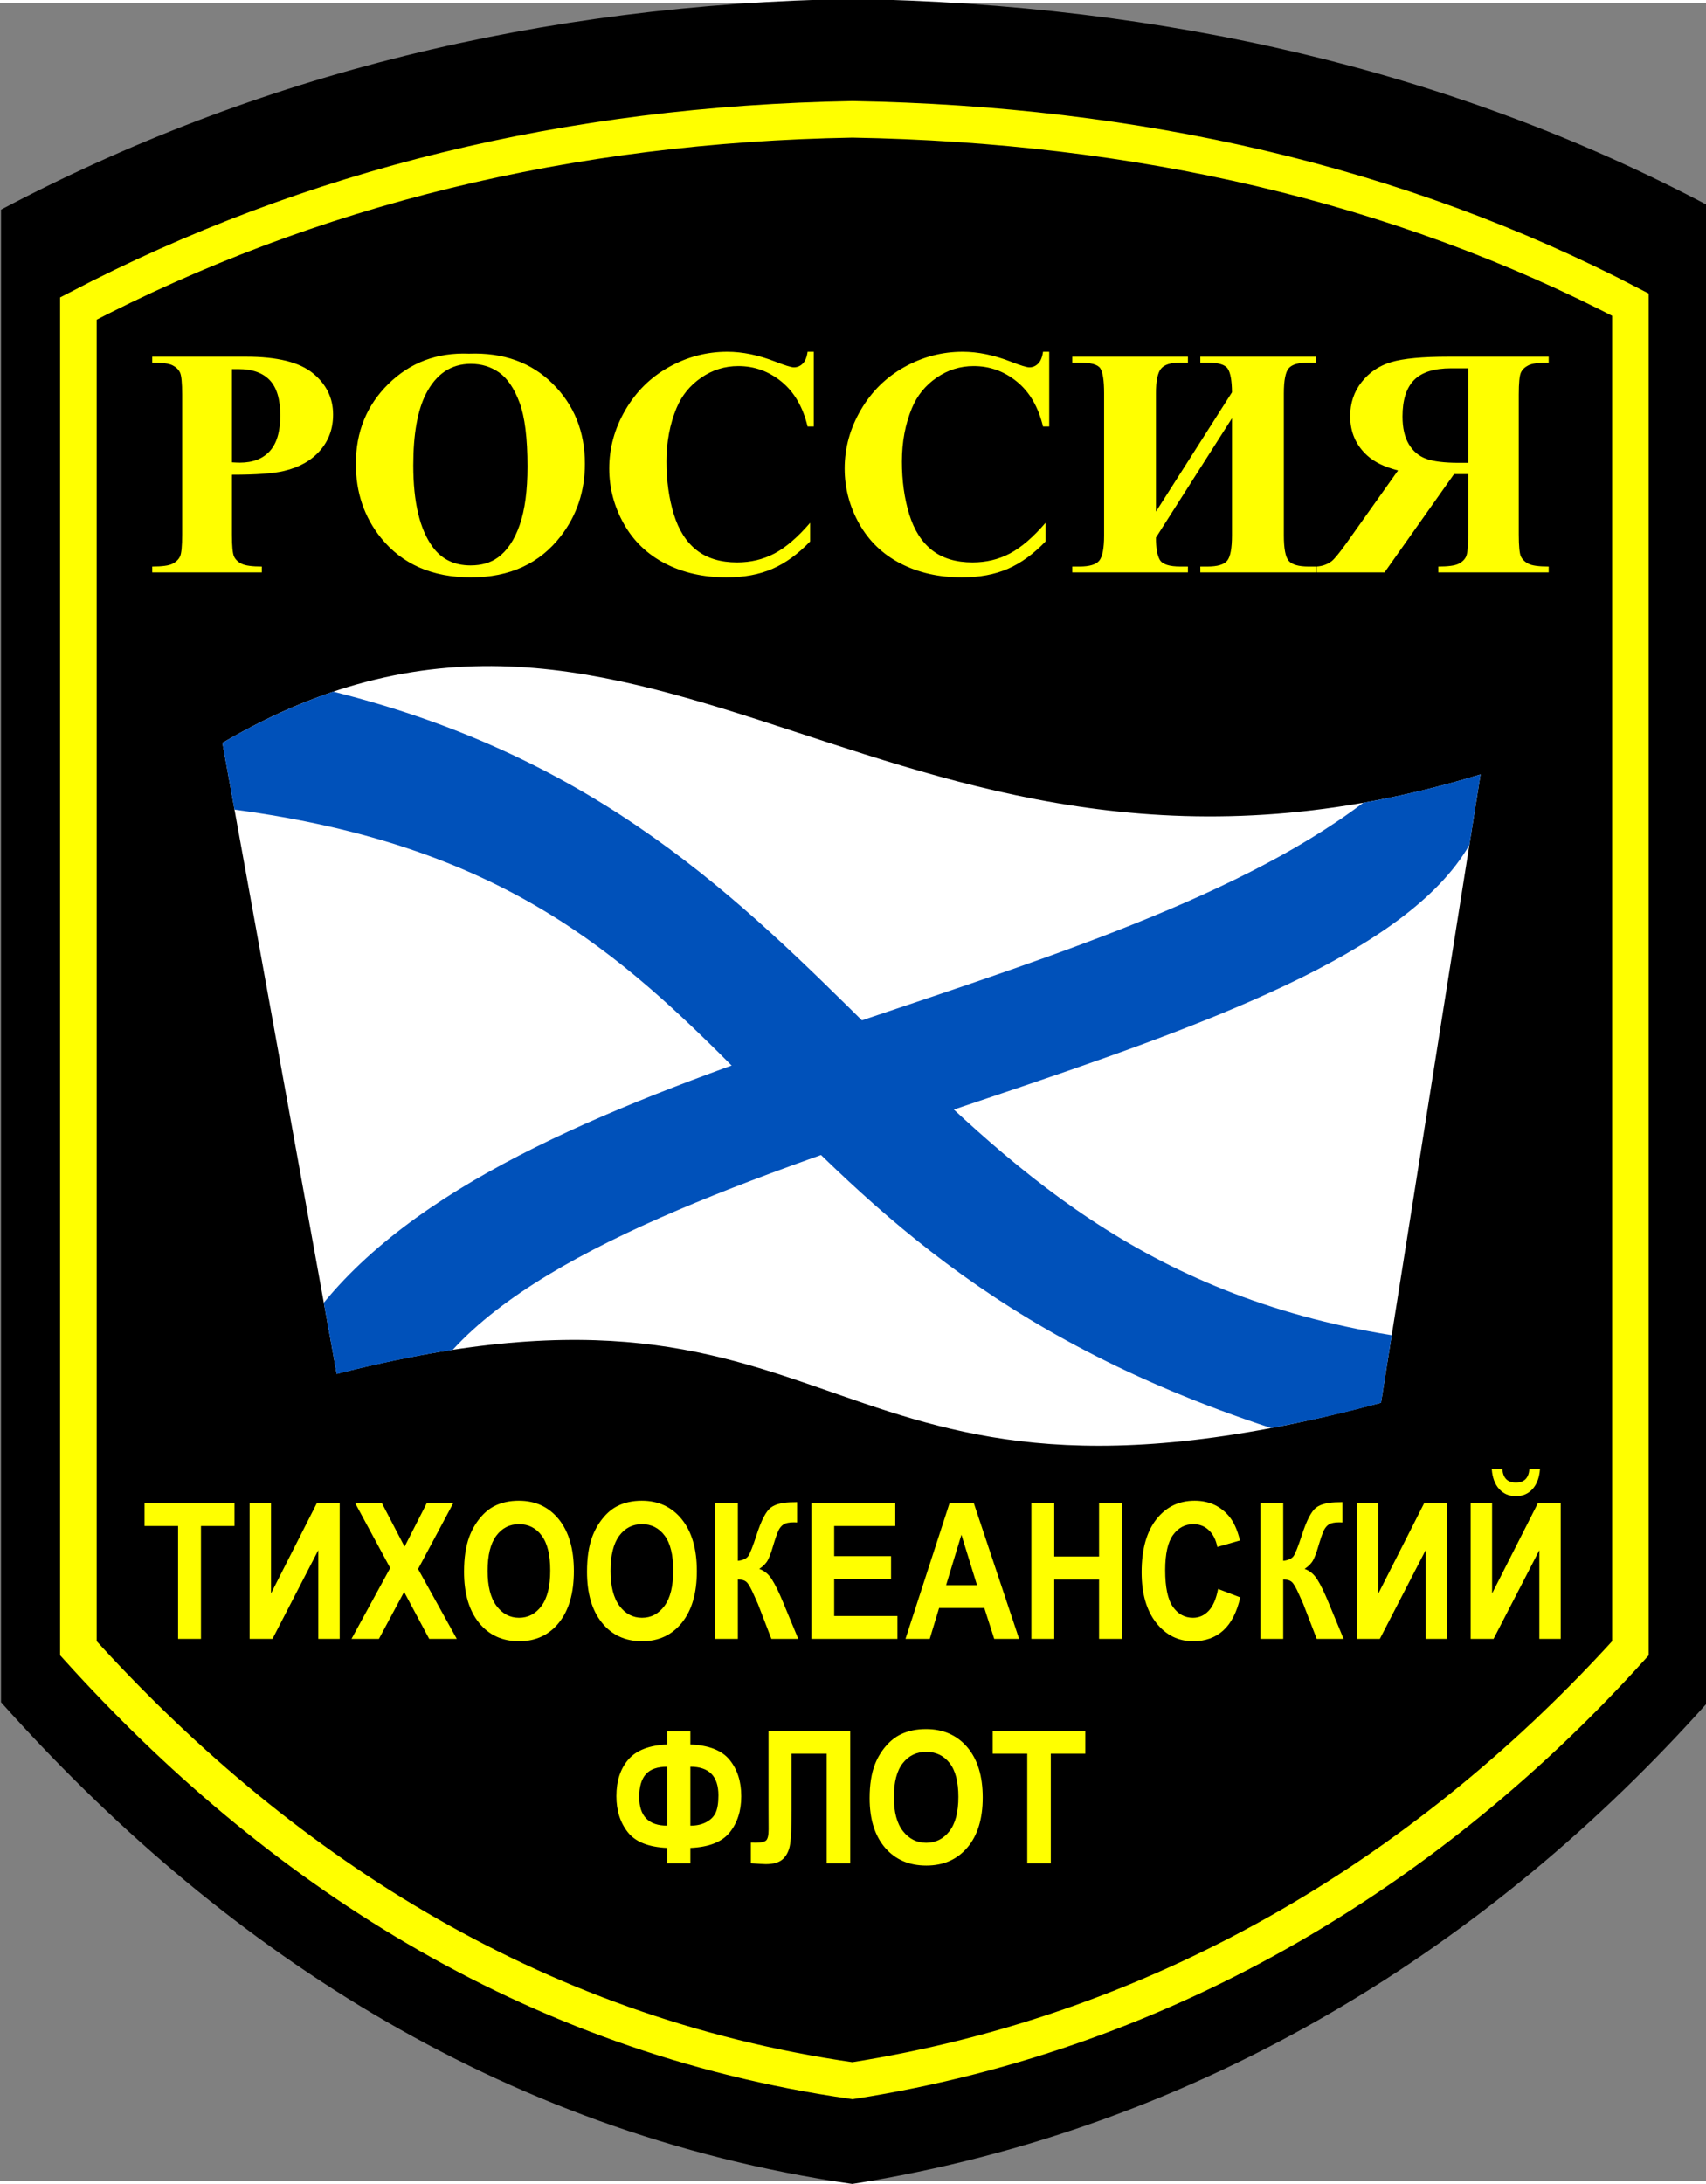 <?xml version="1.0" encoding="UTF-8" standalone="no"?>
<!-- Created with Inkscape (http://www.inkscape.org/) -->
<svg
   xmlns:dc="http://purl.org/dc/elements/1.1/"
   xmlns:cc="http://creativecommons.org/ns#"
   xmlns:rdf="http://www.w3.org/1999/02/22-rdf-syntax-ns#"
   xmlns:svg="http://www.w3.org/2000/svg"
   xmlns="http://www.w3.org/2000/svg"
   xmlns:sodipodi="http://sodipodi.sourceforge.net/DTD/sodipodi-0.dtd"
   xmlns:inkscape="http://www.inkscape.org/namespaces/inkscape"
   version="1.0"
   width="312.6"
   height="400"
   viewBox="0 0 199 254"
   id="svg2"
   xml:space="preserve"
   sodipodi:version="0.32"
   inkscape:version="0.46"
   sodipodi:docname="Sleeve_Insignia_of_the_Russian_Pacific_Fleet.svg"
   inkscape:output_extension="org.inkscape.output.svg.inkscape"><rect x="0" y="0" width="199" height="254" fill="#808080" stroke="none"/><sodipodi:namedview
   inkscape:window-height="968"
   inkscape:window-width="1280"
   inkscape:pageshadow="2"
   inkscape:pageopacity="0.0"
   guidetolerance="10.0"
   gridtolerance="10.0"
   objecttolerance="10.0"
   borderopacity="1.0"
   bordercolor="#666666"
   pagecolor="#ffffff"
   id="base"
   showgrid="false"
   inkscape:zoom="1.91"
   inkscape:cx="168.22323"
   inkscape:cy="201.26022"
   inkscape:window-x="-4"
   inkscape:window-y="-4"
   inkscape:current-layer="svg2" />
<defs
   id="defs4"><clipPath
     id="border"><rect
       width="50"
       height="30"
       x="0"
       y="0"
       id="rect7" /></clipPath></defs>















<g
   transform="matrix(1.003,0,0,1.003,-241.105,269.357)"
   id="g2479"><g
     transform="translate(240.5,-268.999)"
     id="g2475"><path
       d="M 198.5,24 L 198.5,197.999 C 173.5,225.999 140,247.499 99,253.999 C 57.5,247.999 25,225.999 0,197.999 L 0,24.5 C 29.706,8.805 62.707,0.638 99,0 C 135.293,0.638 168.794,8.305 198.5,24 L 198.5,24 z"
       id="path6"
       style="fill:#000000" /><path
       d="M 189.499,35.543 L 189.499,191.731 C 166.767,216.864 136.305,236.165 99.022,241.999 C 61.286,236.614 31.733,216.864 9.001,191.731 L 9.001,35.992 C 36.013,21.904 66.021,14.573 99.022,14 C 132.024,14.573 162.487,21.455 189.499,35.543 L 189.499,35.543 z"
       id="path14"
       style="fill:none;stroke:#ffff00;stroke-width:4.252;stroke-miterlimit:3.864" /></g><g
     id="g2463"><path
       d="M 400.995,-105.808 C 334.481,-87.985 340.618,-124.743 279.541,-109.163 L 266.249,-182.515 C 316.114,-211.702 344.667,-158.178 412.568,-178.845"
       id="path2474"
       style="fill:#ffffff" /><g
       id="g2459"><path
         d="M 279.54,-109.146 C 284.007,-110.296 289.028,-111.343 293.034,-111.96 C 316.081,-137.132 396.679,-145.308 411.269,-170.646 L 412.569,-178.85 C 408.143,-177.503 403.315,-176.325 398.934,-175.554 C 368.012,-152.181 301.877,-146.522 278.041,-117.436 L 279.54,-109.146 z"
         id="path2461"
         style="fill:#0051ba;fill-opacity:1;fill-rule:evenodd;stroke:none;stroke-width:0.1;stroke-linecap:butt;stroke-linejoin:miter;stroke-miterlimit:4;stroke-dasharray:none;stroke-opacity:1" /><path
         d="M 400.999,-105.806 C 396.704,-104.598 392.531,-103.696 388.228,-102.858 C 322.47,-124.455 330.063,-166.446 267.654,-174.754 L 266.246,-182.513 C 270.146,-184.827 274.667,-186.954 279.143,-188.472 C 341.044,-173.004 344.165,-123.017 402.239,-113.657 L 400.999,-105.806 z"
         id="path2438"
         style="fill:#0051ba;fill-opacity:1;fill-rule:evenodd;stroke:none;stroke-width:0.1;stroke-linecap:butt;stroke-linejoin:miter;stroke-miterlimit:4;stroke-dasharray:none;stroke-opacity:1" /></g></g></g>





<g
   transform="matrix(20,0,0,20,-1540,-226)"
   clip-path="url(#border)"
   id="g9"
   style="fill:#009542;fill-opacity:1" /><path
   d="M 27.055,55.033 L 27.055,62.009 C 27.055,63.37 27.138,64.226 27.305,64.579 C 27.472,64.931 27.769,65.213 28.196,65.423 C 28.623,65.633 29.405,65.739 30.543,65.739 L 30.543,66.425 L 17.759,66.425 L 17.759,65.739 C 18.922,65.739 19.71,65.63 20.125,65.414 C 20.539,65.197 20.83,64.916 20.997,64.57 C 21.164,64.223 21.247,63.37 21.247,62.009 L 21.247,45.681 C 21.247,44.32 21.164,43.464 20.997,43.111 C 20.83,42.759 20.536,42.477 20.115,42.267 C 19.695,42.057 18.909,41.952 17.759,41.952 L 17.759,41.265 L 28.725,41.265 C 32.337,41.265 34.928,41.908 36.499,43.195 C 38.07,44.481 38.855,46.089 38.855,48.019 C 38.855,49.652 38.348,51.05 37.334,52.212 C 36.32,53.375 34.922,54.167 33.141,54.587 C 31.941,54.884 29.912,55.033 27.055,55.033 L 27.055,55.033 z M 27.055,42.712 L 27.055,53.585 C 27.463,53.61 27.772,53.622 27.982,53.622 C 29.492,53.622 30.654,53.174 31.471,52.277 C 32.287,51.38 32.695,49.992 32.695,48.112 C 32.695,46.244 32.287,44.877 31.471,44.011 C 30.654,43.145 29.436,42.712 27.816,42.712 L 27.055,42.712 z M 54.701,40.913 C 58.709,40.764 61.965,41.933 64.47,44.419 C 66.975,46.906 68.227,50.017 68.227,53.752 C 68.227,56.944 67.293,59.752 65.426,62.176 C 62.952,65.392 59.457,67 54.942,67 C 50.415,67 46.914,65.466 44.44,62.399 C 42.486,59.974 41.509,57.098 41.509,53.771 C 41.509,50.035 42.78,46.921 45.322,44.429 C 47.864,41.936 50.99,40.764 54.701,40.913 L 54.701,40.913 z M 54.924,42.1 C 52.623,42.1 50.873,43.275 49.673,45.625 C 48.696,47.555 48.207,50.326 48.207,53.938 C 48.207,58.23 48.962,61.403 50.471,63.456 C 51.522,64.891 52.994,65.609 54.887,65.609 C 56.161,65.609 57.225,65.299 58.078,64.681 C 59.167,63.889 60.014,62.625 60.62,60.887 C 61.226,59.149 61.529,56.882 61.529,54.086 C 61.529,50.759 61.22,48.269 60.601,46.618 C 59.983,44.967 59.194,43.801 58.236,43.121 C 57.277,42.44 56.173,42.1 54.924,42.1 L 54.924,42.1 z M 94.927,40.69 L 94.927,49.411 L 94.204,49.411 C 93.66,47.135 92.645,45.39 91.161,44.178 C 89.676,42.966 87.994,42.36 86.114,42.36 C 84.543,42.36 83.102,42.811 81.791,43.714 C 80.48,44.617 79.521,45.799 78.915,47.258 C 78.136,49.126 77.746,51.204 77.746,53.493 C 77.746,55.744 78.03,57.794 78.599,59.643 C 79.168,61.493 80.059,62.89 81.271,63.837 C 82.484,64.783 84.054,65.256 85.984,65.256 C 87.567,65.256 89.018,64.91 90.335,64.217 C 91.653,63.524 93.041,62.331 94.501,60.636 L 94.501,62.807 C 93.091,64.279 91.622,65.346 90.094,66.008 C 88.566,66.669 86.782,67 84.741,67 C 82.057,67 79.672,66.462 77.588,65.386 C 75.504,64.31 73.896,62.764 72.764,60.747 C 71.632,58.731 71.066,56.585 71.066,54.309 C 71.066,51.909 71.694,49.633 72.95,47.481 C 74.205,45.329 75.9,43.659 78.034,42.471 C 80.167,41.284 82.434,40.69 84.834,40.69 C 86.603,40.69 88.47,41.073 90.437,41.84 C 91.575,42.286 92.299,42.508 92.608,42.508 C 93.004,42.508 93.347,42.363 93.638,42.072 C 93.929,41.782 94.117,41.321 94.204,40.69 L 94.927,40.69 z M 122.388,40.69 L 122.388,49.411 L 121.665,49.411 C 121.12,47.135 120.106,45.39 118.622,44.178 C 117.137,42.966 115.455,42.36 113.575,42.36 C 112.004,42.36 110.563,42.811 109.252,43.714 C 107.94,44.617 106.982,45.799 106.376,47.258 C 105.596,49.126 105.207,51.204 105.207,53.493 C 105.207,55.744 105.491,57.794 106.06,59.643 C 106.629,61.493 107.52,62.89 108.732,63.837 C 109.944,64.783 111.515,65.256 113.445,65.256 C 115.028,65.256 116.479,64.91 117.796,64.217 C 119.113,63.524 120.502,62.331 121.962,60.636 L 121.962,62.807 C 120.551,64.279 119.082,65.346 117.555,66.008 C 116.027,66.669 114.243,67 112.202,67 C 109.518,67 107.133,66.462 105.049,65.386 C 102.965,64.31 101.357,62.764 100.225,60.747 C 99.093,58.731 98.527,56.585 98.527,54.309 C 98.527,51.909 99.155,49.633 100.41,47.481 C 101.666,45.329 103.361,43.659 105.494,42.471 C 107.628,41.284 109.895,40.69 112.295,40.69 C 114.063,40.69 115.931,41.073 117.898,41.84 C 119.036,42.286 119.76,42.508 120.069,42.508 C 120.465,42.508 120.808,42.363 121.099,42.072 C 121.389,41.782 121.578,41.321 121.665,40.69 L 122.388,40.69 z M 143.708,45.421 C 143.695,44.061 143.531,43.142 143.216,42.666 C 142.9,42.19 142.112,41.952 140.85,41.952 L 140.015,41.952 L 140.015,41.265 L 153.504,41.265 L 153.504,41.952 L 152.632,41.952 C 151.469,41.952 150.699,42.174 150.322,42.62 C 149.945,43.065 149.756,44.042 149.756,45.551 L 149.756,62.102 C 149.756,63.648 149.948,64.641 150.331,65.08 C 150.715,65.519 151.482,65.739 152.632,65.739 L 153.504,65.739 L 153.504,66.425 L 140.015,66.425 L 140.015,65.739 L 140.85,65.739 C 142.025,65.739 142.795,65.507 143.16,65.043 C 143.525,64.579 143.707,63.599 143.708,62.102 L 143.708,48.446 L 134.838,62.362 C 134.838,63.562 134.987,64.424 135.284,64.95 C 135.581,65.476 136.385,65.739 137.696,65.739 L 138.568,65.739 L 138.568,66.425 L 125.079,66.425 L 125.079,65.739 L 125.914,65.739 C 127.089,65.739 127.862,65.507 128.233,65.043 C 128.604,64.579 128.79,63.599 128.79,62.102 L 128.79,45.551 C 128.79,44.042 128.641,43.065 128.344,42.62 C 128.047,42.174 127.237,41.952 125.914,41.952 L 125.079,41.952 L 125.079,41.265 L 138.568,41.265 L 138.568,41.952 L 137.696,41.952 C 136.558,41.952 135.797,42.196 135.414,42.684 C 135.03,43.173 134.838,44.129 134.838,45.551 L 134.838,59.337 L 143.708,45.421 z M 171.261,54.958 L 171.261,62.009 C 171.261,63.37 171.178,64.226 171.011,64.579 C 170.844,64.931 170.55,65.213 170.129,65.423 C 169.709,65.633 168.923,65.739 167.773,65.739 L 167.773,66.425 L 180.65,66.425 L 180.65,65.739 C 179.487,65.739 178.698,65.63 178.284,65.414 C 177.87,65.197 177.579,64.916 177.412,64.57 C 177.245,64.223 177.161,63.37 177.161,62.009 L 177.161,45.681 C 177.161,44.32 177.245,43.464 177.412,43.111 C 177.579,42.759 177.873,42.477 178.293,42.267 C 178.714,42.057 179.499,41.952 180.65,41.952 L 180.65,41.265 L 168.96,41.265 C 165.917,41.265 163.691,41.475 162.281,41.896 C 160.87,42.317 159.72,43.093 158.829,44.225 C 157.939,45.356 157.494,46.683 157.494,48.204 C 157.494,50.06 158.162,51.594 159.497,52.806 C 160.351,53.573 161.545,54.148 163.078,54.532 L 157.03,63.048 C 156.238,64.149 155.675,64.836 155.341,65.108 C 154.834,65.491 154.247,65.701 153.579,65.739 L 153.579,66.425 L 161.501,66.425 L 169.61,54.958 L 171.261,54.958 z M 171.261,42.62 L 171.261,53.641 L 170.203,53.641 C 168.484,53.641 167.198,53.483 166.344,53.168 C 165.491,52.852 164.82,52.283 164.331,51.461 C 163.842,50.638 163.598,49.565 163.598,48.242 C 163.598,46.324 164.046,44.908 164.943,43.993 C 165.84,43.077 167.284,42.62 169.276,42.62 L 171.261,42.62 z"
   id="text2405"
   style="font-size:38px;font-style:normal;font-variant:normal;font-weight:bold;font-stretch:normal;text-align:start;line-height:125%;writing-mode:lr-tb;text-anchor:start;fill:#ffff00;fill-opacity:1;stroke:none;stroke-width:1px;stroke-linecap:butt;stroke-linejoin:miter;stroke-opacity:1;font-family:Times New Roman;-inkscape-font-specification:Times New Roman Bold" /><path
   d="M 80.528,215.137 L 80.528,216.932 L 77.837,216.932 L 77.837,215.137 C 75.666,215.046 74.134,214.439 73.24,213.315 C 72.346,212.192 71.9,210.787 71.9,209.1 C 71.9,207.323 72.367,205.897 73.301,204.822 C 74.234,203.748 75.747,203.165 77.837,203.074 L 77.837,201.552 L 80.528,201.552 L 80.528,203.074 C 82.686,203.165 84.215,203.767 85.115,204.88 C 86.015,205.993 86.465,207.403 86.465,209.111 C 86.465,210.804 86.017,212.209 85.12,213.326 C 84.223,214.442 82.692,215.046 80.528,215.137 L 80.528,215.137 z M 80.528,212.544 C 81.245,212.544 81.862,212.407 82.378,212.134 C 82.895,211.861 83.261,211.494 83.478,211.032 C 83.694,210.57 83.802,209.895 83.802,209.006 C 83.802,206.78 82.711,205.667 80.528,205.667 L 80.528,212.544 z M 77.837,212.544 L 77.837,205.667 C 76.681,205.667 75.846,205.96 75.332,206.544 C 74.819,207.128 74.562,208.012 74.562,209.195 C 74.562,211.427 75.654,212.544 77.837,212.544 L 77.837,212.544 z M 89.647,201.542 L 99.175,201.542 L 99.175,216.932 L 96.429,216.932 L 96.429,204.145 L 92.338,204.145 L 92.338,210.717 C 92.338,212.6 92.282,213.914 92.171,214.659 C 92.059,215.404 91.789,215.985 91.359,216.402 C 90.929,216.818 90.256,217.026 89.341,217.026 C 89.019,217.026 88.435,216.991 87.588,216.921 L 87.588,214.517 L 88.2,214.528 C 88.775,214.528 89.162,214.44 89.36,214.265 C 89.557,214.09 89.656,213.66 89.656,212.974 L 89.647,210.329 L 89.647,201.542 z M 101.439,209.331 C 101.439,207.764 101.646,206.448 102.06,205.384 C 102.369,204.6 102.791,203.897 103.326,203.274 C 103.861,202.651 104.447,202.189 105.085,201.888 C 105.932,201.482 106.909,201.279 108.016,201.279 C 110.02,201.279 111.623,201.983 112.826,203.389 C 114.029,204.796 114.631,206.752 114.631,209.258 C 114.631,211.742 114.034,213.686 112.84,215.089 C 111.647,216.493 110.051,217.194 108.053,217.194 C 106.031,217.194 104.423,216.496 103.229,215.1 C 102.035,213.704 101.439,211.781 101.439,209.331 L 101.439,209.331 z M 104.268,209.226 C 104.268,210.969 104.624,212.29 105.335,213.189 C 106.046,214.089 106.949,214.538 108.044,214.538 C 109.139,214.538 110.037,214.092 110.739,213.2 C 111.441,212.307 111.792,210.969 111.792,209.184 C 111.792,207.421 111.45,206.105 110.767,205.237 C 110.083,204.369 109.176,203.935 108.044,203.935 C 106.912,203.935 106,204.374 105.307,205.253 C 104.614,206.131 104.268,207.456 104.268,209.226 L 104.268,209.226 z M 119.826,216.932 L 119.826,204.145 L 115.791,204.145 L 115.791,201.542 L 126.599,201.542 L 126.599,204.145 L 122.572,204.145 L 122.572,216.932 L 119.826,216.932 z"
   id="text3167"
   style="font-size:19px;font-style:normal;font-variant:normal;font-weight:bold;font-stretch:normal;text-align:start;line-height:125%;writing-mode:lr-tb;text-anchor:start;fill:#ffff00;fill-opacity:1;stroke:none;stroke-width:1px;stroke-linecap:butt;stroke-linejoin:miter;stroke-opacity:1;font-family:Arial;-inkscape-font-specification:Arial Bold" /><path
   transform="scale(0.913,1.095)"
   style="font-size:20.211px;font-style:normal;font-variant:normal;font-weight:bold;font-stretch:normal;text-align:start;line-height:125%;writing-mode:lr-tb;text-anchor:start;fill:#ffff00;fill-opacity:1;stroke:none;stroke-width:1px;stroke-linecap:butt;stroke-linejoin:miter;stroke-opacity:1;font-family:Arial;-inkscape-font-specification:Arial Bold"
   d="M 22.752,174.215 L 22.752,162.195 L 18.46,162.195 L 18.46,159.747 L 29.957,159.747 L 29.957,162.195 L 25.674,162.195 L 25.674,174.215 L 22.752,174.215 z M 31.891,159.747 L 34.625,159.747 L 34.625,169.379 L 40.487,159.747 L 43.398,159.747 L 43.398,174.215 L 40.664,174.215 L 40.664,164.771 L 34.812,174.215 L 31.891,174.215 L 31.891,159.747 z M 44.908,174.215 L 49.852,166.665 L 45.372,159.747 L 48.786,159.747 L 51.688,164.396 L 54.53,159.747 L 57.915,159.747 L 53.415,166.774 L 58.359,174.215 L 54.836,174.215 L 51.629,169.212 L 48.411,174.215 L 44.908,174.215 z M 59.287,167.07 C 59.287,165.596 59.507,164.359 59.948,163.359 C 60.277,162.622 60.726,161.961 61.295,161.376 C 61.864,160.79 62.488,160.356 63.165,160.073 C 64.067,159.691 65.106,159.501 66.284,159.501 C 68.415,159.501 70.121,160.162 71.401,161.484 C 72.68,162.807 73.32,164.646 73.32,167.001 C 73.32,169.337 72.685,171.164 71.416,172.483 C 70.146,173.802 68.448,174.462 66.323,174.462 C 64.172,174.462 62.461,173.805 61.191,172.493 C 59.922,171.18 59.287,169.373 59.287,167.07 L 59.287,167.07 z M 62.297,166.971 C 62.297,168.61 62.675,169.851 63.432,170.697 C 64.188,171.542 65.149,171.965 66.313,171.965 C 67.478,171.965 68.434,171.546 69.18,170.707 C 69.927,169.868 70.3,168.61 70.3,166.932 C 70.3,165.274 69.937,164.037 69.21,163.221 C 68.483,162.405 67.517,161.997 66.313,161.997 C 65.109,161.997 64.139,162.41 63.402,163.236 C 62.665,164.062 62.297,165.307 62.297,166.971 L 62.297,166.971 z M 74.998,167.07 C 74.998,165.596 75.218,164.359 75.659,163.359 C 75.988,162.622 76.437,161.961 77.006,161.376 C 77.575,160.79 78.199,160.356 78.876,160.073 C 79.778,159.691 80.817,159.501 81.995,159.501 C 84.127,159.501 85.832,160.162 87.112,161.484 C 88.392,162.807 89.031,164.646 89.031,167.001 C 89.031,169.337 88.396,171.164 87.127,172.483 C 85.857,173.802 84.159,174.462 82.034,174.462 C 79.883,174.462 78.172,173.805 76.903,172.493 C 75.633,171.18 74.998,169.373 74.998,167.07 L 74.998,167.07 z M 78.008,166.971 C 78.008,168.61 78.386,169.851 79.143,170.697 C 79.899,171.542 80.86,171.965 82.024,171.965 C 83.189,171.965 84.145,171.546 84.891,170.707 C 85.638,169.868 86.011,168.61 86.011,166.932 C 86.011,165.274 85.648,164.037 84.921,163.221 C 84.194,162.405 83.228,161.997 82.024,161.997 C 80.82,161.997 79.85,162.41 79.113,163.236 C 78.376,164.062 78.008,165.307 78.008,166.971 L 78.008,166.971 z M 91.351,159.747 L 94.272,159.747 L 94.272,165.905 C 94.923,165.84 95.364,165.672 95.594,165.402 C 95.824,165.132 96.18,164.382 96.66,163.152 C 97.265,161.586 97.874,160.613 98.486,160.231 C 99.091,159.849 100.068,159.659 101.417,159.659 C 101.482,159.659 101.624,159.655 101.841,159.649 L 101.841,161.81 L 101.427,161.8 C 100.828,161.8 100.39,161.874 100.114,162.022 C 99.838,162.17 99.614,162.395 99.443,162.698 C 99.272,163.001 99.019,163.623 98.683,164.563 C 98.505,165.063 98.313,165.481 98.106,165.817 C 97.898,166.152 97.532,166.468 97.005,166.764 C 97.657,166.948 98.195,167.32 98.619,167.879 C 99.043,168.438 99.509,169.228 100.015,170.248 L 101.989,174.215 L 98.555,174.215 L 96.828,170.475 C 96.801,170.422 96.745,170.32 96.66,170.169 C 96.627,170.116 96.505,169.889 96.295,169.488 C 95.92,168.777 95.612,168.333 95.372,168.156 C 95.132,167.978 94.765,167.886 94.272,167.879 L 94.272,174.215 L 91.351,174.215 L 91.351,159.747 z M 103.657,174.215 L 103.657,159.747 L 114.384,159.747 L 114.384,162.195 L 106.578,162.195 L 106.578,165.402 L 113.842,165.402 L 113.842,167.84 L 106.578,167.84 L 106.578,171.777 L 114.661,171.777 L 114.661,174.215 L 103.657,174.215 z M 130.204,174.215 L 127.026,174.215 L 125.763,170.929 L 119.98,170.929 L 118.786,174.215 L 115.687,174.215 L 121.322,159.747 L 124.411,159.747 L 130.204,174.215 z M 124.825,168.491 L 122.832,163.122 L 120.878,168.491 L 124.825,168.491 z M 131.773,174.215 L 131.773,159.747 L 134.694,159.747 L 134.694,165.442 L 140.418,165.442 L 140.418,159.747 L 143.339,159.747 L 143.339,174.215 L 140.418,174.215 L 140.418,167.889 L 134.694,167.889 L 134.694,174.215 L 131.773,174.215 z M 155.626,168.896 L 158.458,169.794 C 158.024,171.373 157.302,172.546 156.292,173.312 C 155.282,174.078 154.001,174.462 152.448,174.462 C 150.527,174.462 148.948,173.805 147.711,172.493 C 146.474,171.18 145.856,169.386 145.856,167.109 C 145.856,164.702 146.478,162.831 147.721,161.499 C 148.965,160.167 150.6,159.501 152.626,159.501 C 154.396,159.501 155.833,160.024 156.939,161.07 C 157.596,161.688 158.09,162.576 158.419,163.734 L 155.527,164.425 C 155.356,163.675 154.999,163.083 154.457,162.649 C 153.914,162.215 153.254,161.997 152.478,161.997 C 151.405,161.997 150.535,162.382 149.868,163.152 C 149.2,163.922 148.866,165.169 148.866,166.892 C 148.866,168.721 149.195,170.024 149.853,170.8 C 150.511,171.577 151.366,171.965 152.419,171.965 C 153.195,171.965 153.863,171.718 154.422,171.225 C 154.981,170.731 155.383,169.955 155.626,168.896 L 155.626,168.896 z M 161.024,159.747 L 163.945,159.747 L 163.945,165.905 C 164.597,165.84 165.038,165.672 165.268,165.402 C 165.498,165.132 165.853,164.382 166.334,163.152 C 166.939,161.586 167.548,160.613 168.159,160.231 C 168.765,159.849 169.742,159.659 171.09,159.659 C 171.156,159.659 171.298,159.655 171.515,159.649 L 171.515,161.81 L 171.1,161.8 C 170.502,161.8 170.064,161.874 169.788,162.022 C 169.511,162.17 169.288,162.395 169.117,162.698 C 168.946,163.001 168.692,163.623 168.357,164.563 C 168.179,165.063 167.987,165.481 167.779,165.817 C 167.572,166.152 167.205,166.468 166.679,166.764 C 167.33,166.948 167.868,167.32 168.293,167.879 C 168.717,168.438 169.182,169.228 169.689,170.248 L 171.663,174.215 L 168.228,174.215 L 166.501,170.475 C 166.475,170.422 166.419,170.32 166.334,170.169 C 166.301,170.116 166.179,169.889 165.969,169.488 C 165.594,168.777 165.286,168.333 165.046,168.156 C 164.806,167.978 164.439,167.886 163.945,167.879 L 163.945,174.215 L 161.024,174.215 L 161.024,159.747 z M 173.37,159.747 L 176.104,159.747 L 176.104,169.379 L 181.966,159.747 L 184.877,159.747 L 184.877,174.215 L 182.143,174.215 L 182.143,164.771 L 176.291,174.215 L 173.37,174.215 L 173.37,159.747 z M 187.897,159.747 L 190.631,159.747 L 190.631,169.379 L 196.493,159.747 L 199.404,159.747 L 199.404,174.215 L 196.67,174.215 L 196.67,164.771 L 190.818,174.215 L 187.897,174.215 L 187.897,159.747 z M 195.397,156.145 L 196.749,156.145 C 196.67,157.04 196.356,157.742 195.807,158.252 C 195.257,158.762 194.545,159.017 193.67,159.017 C 192.795,159.017 192.083,158.762 191.534,158.252 C 190.984,157.742 190.67,157.04 190.591,156.145 L 191.943,156.145 C 191.989,156.612 192.154,156.966 192.437,157.206 C 192.72,157.446 193.131,157.566 193.67,157.566 C 194.21,157.566 194.621,157.446 194.904,157.206 C 195.187,156.966 195.351,156.612 195.397,156.145 L 195.397,156.145 z"
   id="text2398" /></svg>